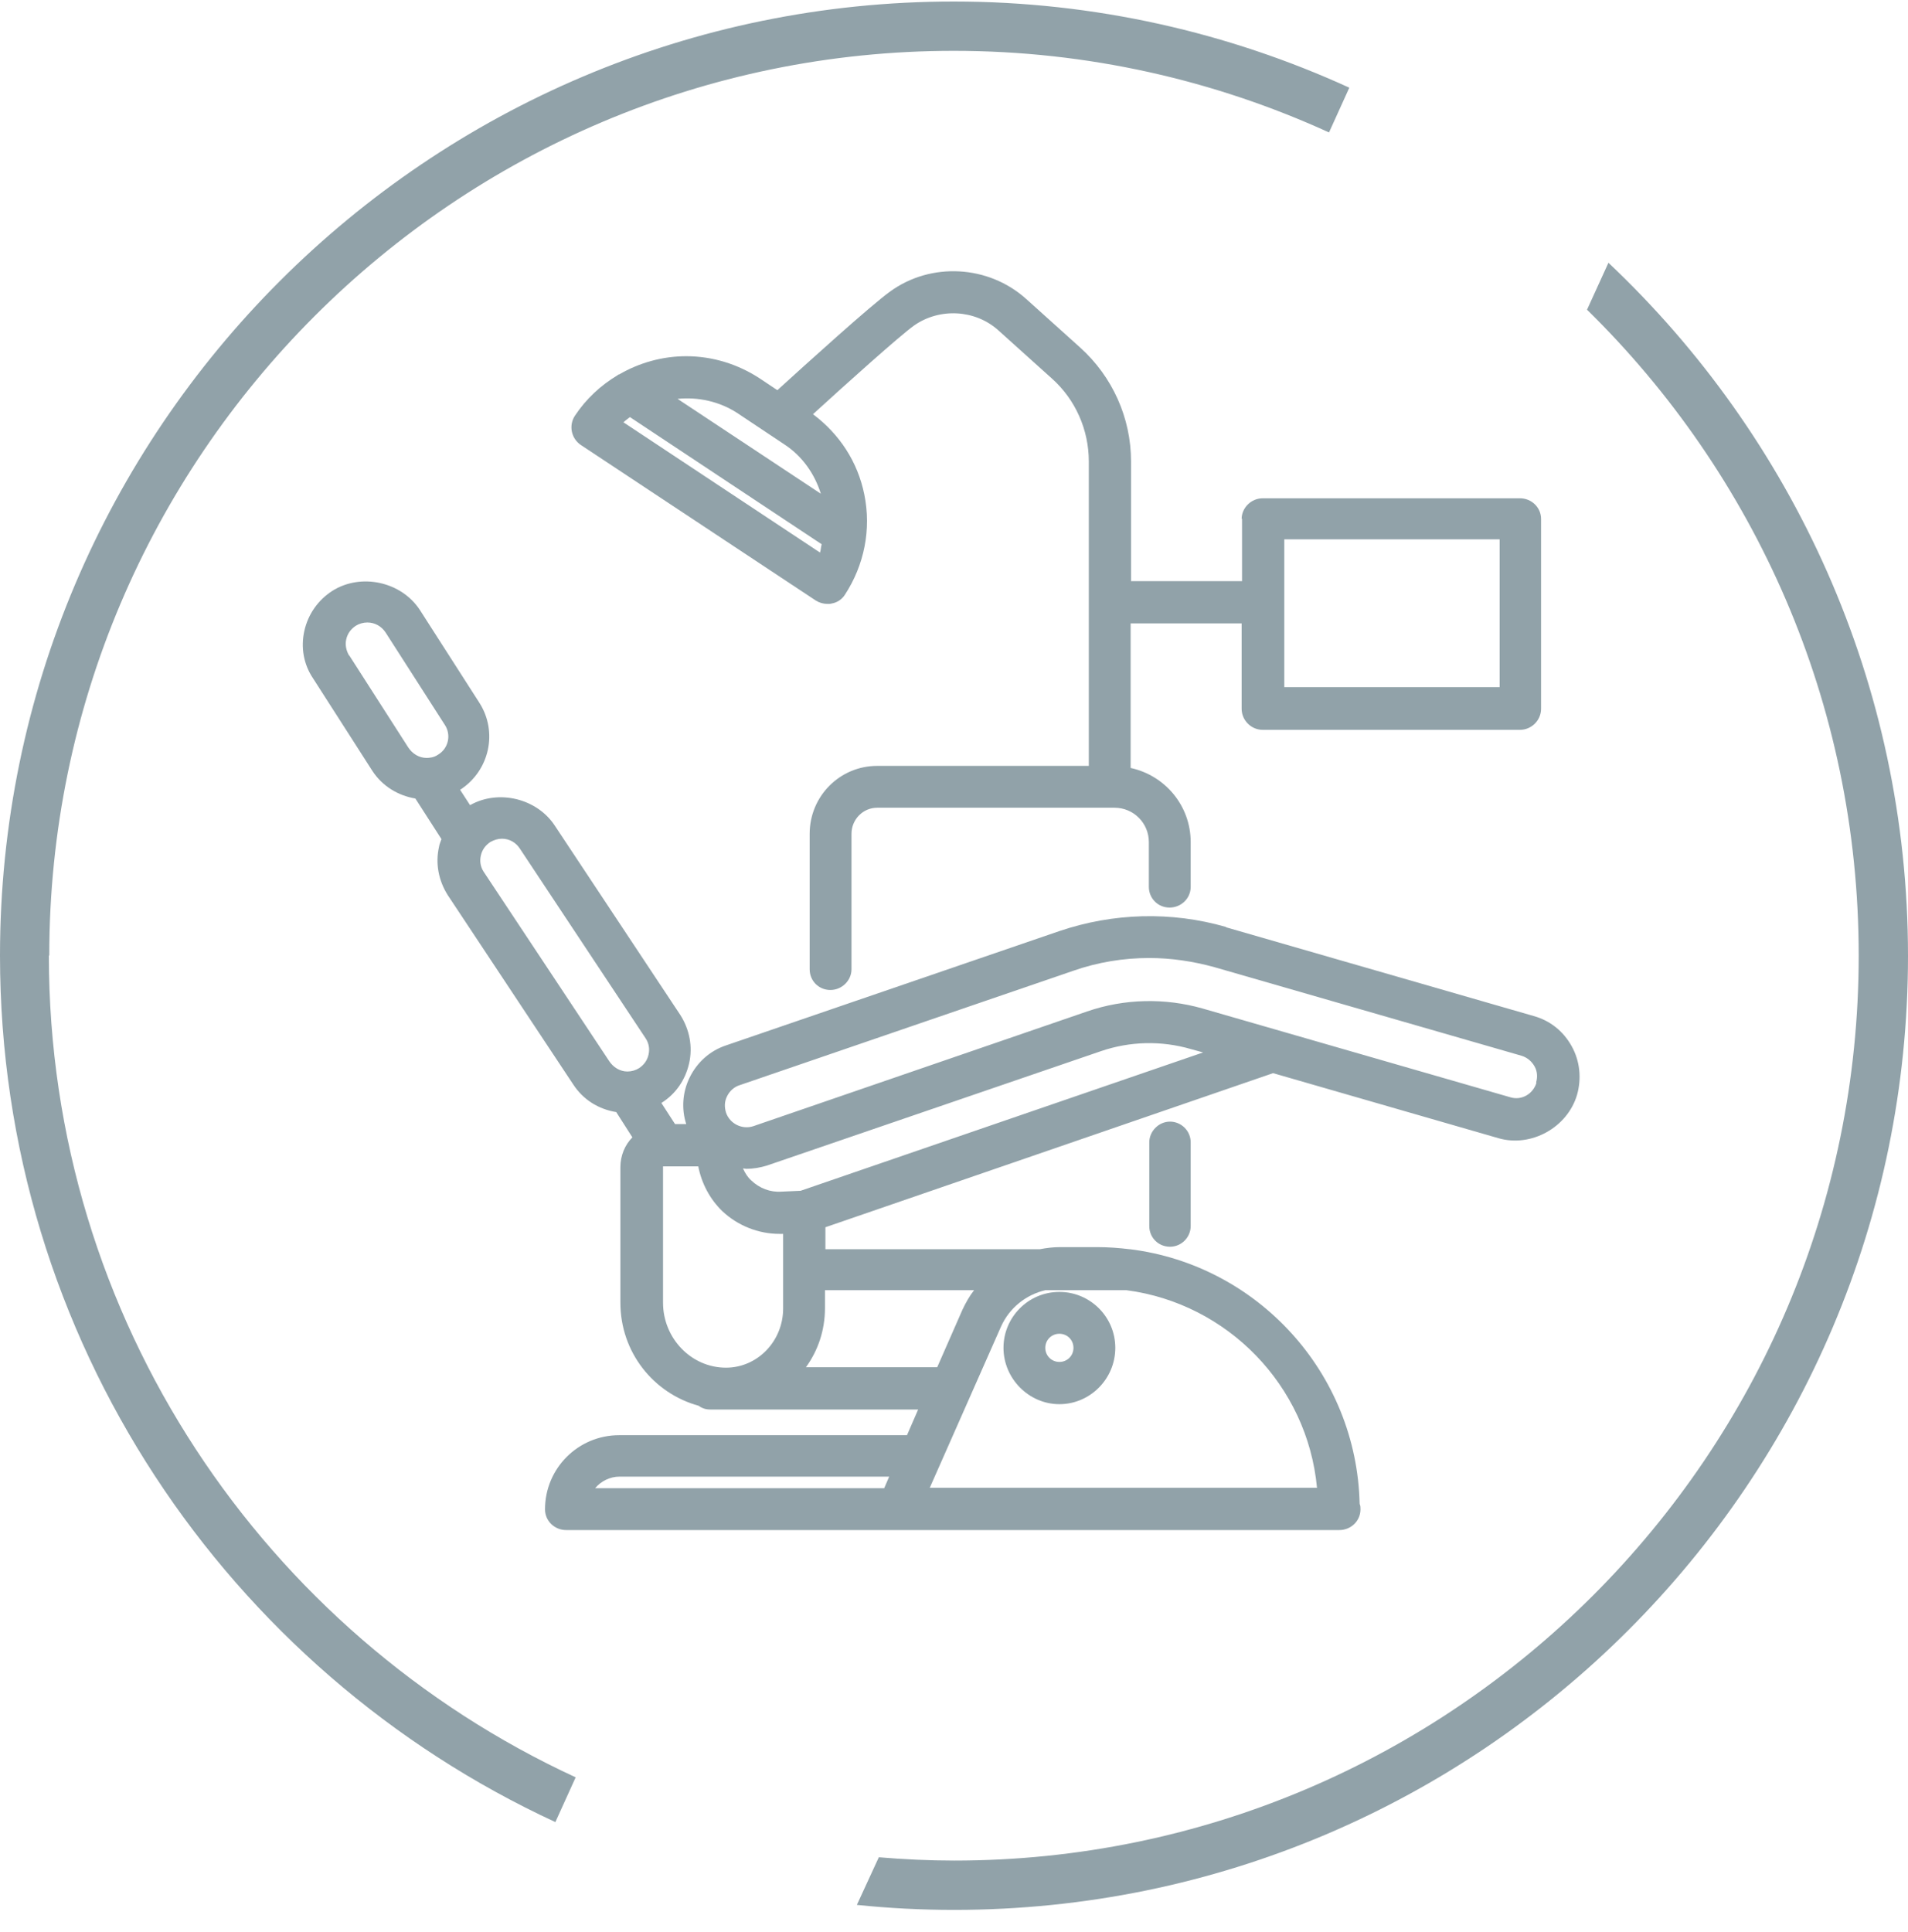 <svg width="80" height="81" viewBox="0 0 80 81" fill="none" xmlns="http://www.w3.org/2000/svg">
<path d="M67.445 11.004L66.542 12.983C73.575 19.877 77.933 29.463 77.933 40.056C77.933 60.963 60.916 77.998 40.008 77.998C38.949 77.998 37.89 77.946 36.848 77.859L35.928 79.856C37.265 79.995 38.636 80.065 40.008 80.065C62.062 80.065 80 62.127 80 40.073C80 28.647 75.172 18.315 67.445 11.021" fill="#91A2A9"/>
<path d="M2.066 40.056C2.066 19.149 19.084 2.131 39.992 2.131C45.6 2.131 50.931 3.364 55.724 5.552L56.575 3.676C51.522 1.367 45.896 0.064 39.992 0.064C17.938 0.064 0 18.003 0 40.056C0 56.153 9.568 70.045 23.286 76.384L24.137 74.508C11.114 68.5 2.049 55.32 2.049 40.056" fill="#91A2A9"/>
<path d="M64.423 45.388C64.284 45.856 63.798 46.151 63.312 45.995L50.427 42.279C48.847 41.828 47.145 41.862 45.582 42.401L31.586 47.211C31.117 47.367 30.596 47.107 30.44 46.638C30.371 46.412 30.371 46.169 30.492 45.943C30.596 45.735 30.787 45.561 31.013 45.492L44.992 40.699C46.034 40.334 47.11 40.161 48.187 40.161C49.107 40.161 50.028 40.3 50.913 40.543L63.798 44.259C64.024 44.328 64.215 44.484 64.336 44.693C64.458 44.901 64.475 45.144 64.406 45.388M33.548 49.92L32.767 49.955C32.298 49.989 31.847 49.816 31.499 49.486C31.343 49.347 31.239 49.173 31.152 48.982C31.204 48.982 31.256 48.999 31.291 48.999C31.586 48.999 31.881 48.947 32.159 48.861L46.155 44.068C47.371 43.651 48.691 43.616 49.941 43.981L50.444 44.12L33.566 49.92H33.548ZM40.842 54.087C40.651 54.33 40.494 54.608 40.355 54.904L39.296 57.317H33.791C34.295 56.623 34.59 55.772 34.59 54.834V54.087H40.842ZM55.22 62.37H38.984L41.97 55.615C42.318 54.834 43.012 54.278 43.828 54.087H47.232C51.469 54.643 54.82 58.081 55.22 62.37ZM25.977 61.902H37.282L37.073 62.388H24.953C25.196 62.093 25.578 61.902 25.977 61.902ZM27.8 54.591V48.895H29.277C29.416 49.607 29.763 50.267 30.284 50.771C30.926 51.378 31.794 51.726 32.68 51.726C32.732 51.726 32.784 51.726 32.836 51.726V54.851C32.836 56.223 31.76 57.335 30.44 57.335C28.981 57.335 27.8 56.102 27.8 54.608M20.282 36.549C20.143 36.34 20.108 36.097 20.16 35.871C20.212 35.628 20.351 35.437 20.559 35.298C20.716 35.212 20.872 35.16 21.046 35.16C21.358 35.16 21.636 35.316 21.81 35.594L27.071 43.529C27.21 43.738 27.245 43.981 27.193 44.207C27.141 44.45 27.002 44.641 26.793 44.78C26.654 44.867 26.481 44.919 26.307 44.919C25.995 44.919 25.717 44.745 25.543 44.484L20.282 36.549ZM14.638 27.484C14.516 27.276 14.464 27.033 14.516 26.807C14.568 26.564 14.707 26.373 14.916 26.234C15.055 26.147 15.228 26.095 15.402 26.095C15.714 26.095 15.992 26.251 16.166 26.512L18.649 30.384C18.927 30.801 18.805 31.374 18.371 31.634C18.198 31.756 18.007 31.773 17.885 31.773C17.573 31.773 17.295 31.6 17.121 31.339L14.638 27.467V27.484ZM51.4 38.858C49.107 38.198 46.676 38.268 44.419 39.032L30.44 43.825C29.763 44.05 29.224 44.537 28.912 45.179C28.617 45.787 28.565 46.481 28.773 47.124H28.304L27.731 46.238C28.339 45.856 28.738 45.266 28.895 44.571C29.051 43.877 28.912 43.165 28.53 42.557L23.268 34.621C22.522 33.475 20.907 33.076 19.709 33.753L19.292 33.11C20.525 32.312 20.889 30.679 20.09 29.446L17.607 25.574C16.826 24.376 15.124 24.011 13.926 24.775C13.335 25.157 12.919 25.748 12.762 26.442C12.606 27.137 12.728 27.849 13.127 28.439L15.61 32.312C16.027 32.954 16.687 33.353 17.416 33.475L18.51 35.177C18.476 35.281 18.423 35.385 18.406 35.507C18.25 36.201 18.389 36.913 18.771 37.521L24.032 45.457C24.449 46.099 25.092 46.499 25.838 46.62L26.515 47.68C26.203 47.992 26.012 48.444 26.012 48.93V54.608C26.012 56.692 27.401 58.411 29.294 58.932C29.433 59.036 29.589 59.088 29.78 59.088H38.497L38.029 60.165H25.96C24.241 60.165 22.852 61.554 22.852 63.273C22.852 63.76 23.251 64.142 23.737 64.142H56.123C56.123 64.142 56.14 64.142 56.157 64.142C56.644 64.142 57.043 63.76 57.043 63.273C57.043 63.204 57.043 63.117 57.008 63.048C56.887 57.543 52.719 53.028 47.371 52.368C47.371 52.368 47.371 52.368 47.353 52.368C46.919 52.316 46.468 52.281 46.016 52.281H44.436C44.158 52.281 43.88 52.316 43.603 52.368H34.608V51.448L53.379 44.988L62.826 47.714C64.198 48.114 65.726 47.263 66.125 45.891C66.316 45.214 66.247 44.484 65.899 43.859C65.552 43.234 64.996 42.783 64.302 42.592L51.417 38.876L51.4 38.858Z" fill="#91A2A9"/>
<path d="M44.419 57.094C44.089 57.094 43.828 56.833 43.828 56.504C43.828 56.173 44.089 55.913 44.419 55.913C44.749 55.913 45.009 56.173 45.009 56.504C45.009 56.833 44.749 57.094 44.419 57.094ZM44.419 54.159C43.116 54.159 42.075 55.218 42.075 56.504C42.075 57.788 43.134 58.865 44.419 58.865C45.704 58.865 46.763 57.806 46.763 56.504C46.763 55.201 45.704 54.159 44.419 54.159Z" fill="#91A2A9"/>
<path d="M48.188 47.889V51.397C48.188 51.883 48.57 52.265 49.056 52.265C49.542 52.265 49.924 51.865 49.924 51.397V47.889C49.924 47.403 49.525 47.02 49.056 47.02C48.587 47.02 48.188 47.42 48.188 47.889Z" fill="#91A2A9"/>
<path d="M53.849 22.608H62.878V28.807H53.849V22.608ZM26.134 17.711C26.221 17.624 26.325 17.555 26.412 17.485L34.452 22.816C34.417 22.938 34.417 23.06 34.382 23.164L26.151 17.711H26.134ZM30.909 17.312L32.889 18.631C33.636 19.118 34.157 19.864 34.417 20.698L28.409 16.721C29.26 16.634 30.163 16.826 30.909 17.312ZM52.077 21.74V24.362H47.423V19.343C47.423 17.52 46.642 15.784 45.288 14.568L43.03 12.536C41.45 11.112 39.036 10.973 37.317 12.224C36.518 12.797 33.775 15.28 32.594 16.357L31.864 15.87C30.944 15.263 29.867 14.933 28.773 14.933C27.766 14.933 26.794 15.211 25.96 15.697C25.926 15.697 25.908 15.714 25.891 15.732C25.196 16.148 24.571 16.721 24.102 17.433C23.842 17.833 23.946 18.371 24.346 18.649L34.209 25.178C34.348 25.265 34.521 25.317 34.695 25.317C34.764 25.317 34.816 25.317 34.869 25.3C35.094 25.265 35.303 25.126 35.424 24.935C36.24 23.685 36.536 22.191 36.24 20.733C35.963 19.361 35.199 18.197 34.087 17.364C35.494 16.079 37.717 14.082 38.324 13.648C39.383 12.901 40.877 12.97 41.849 13.839L44.107 15.87C45.097 16.756 45.652 18.024 45.652 19.343V32.107H36.779C35.216 32.107 33.948 33.374 33.948 34.955V40.633C33.948 41.119 34.33 41.501 34.816 41.501C35.303 41.501 35.702 41.102 35.702 40.633V34.955C35.702 34.347 36.188 33.861 36.779 33.861H46.729C47.528 33.861 48.17 34.503 48.17 35.302V37.177C48.17 37.663 48.552 38.046 49.038 38.046C49.525 38.046 49.924 37.663 49.924 37.177V35.302C49.924 33.774 48.847 32.506 47.406 32.194V26.133H52.06V29.71C52.06 30.197 52.459 30.596 52.946 30.596H63.729C64.215 30.596 64.615 30.197 64.615 29.71V21.757C64.615 21.271 64.215 20.889 63.729 20.889H52.946C52.459 20.889 52.06 21.288 52.06 21.757" fill="#91A2A9"/>
</svg>
